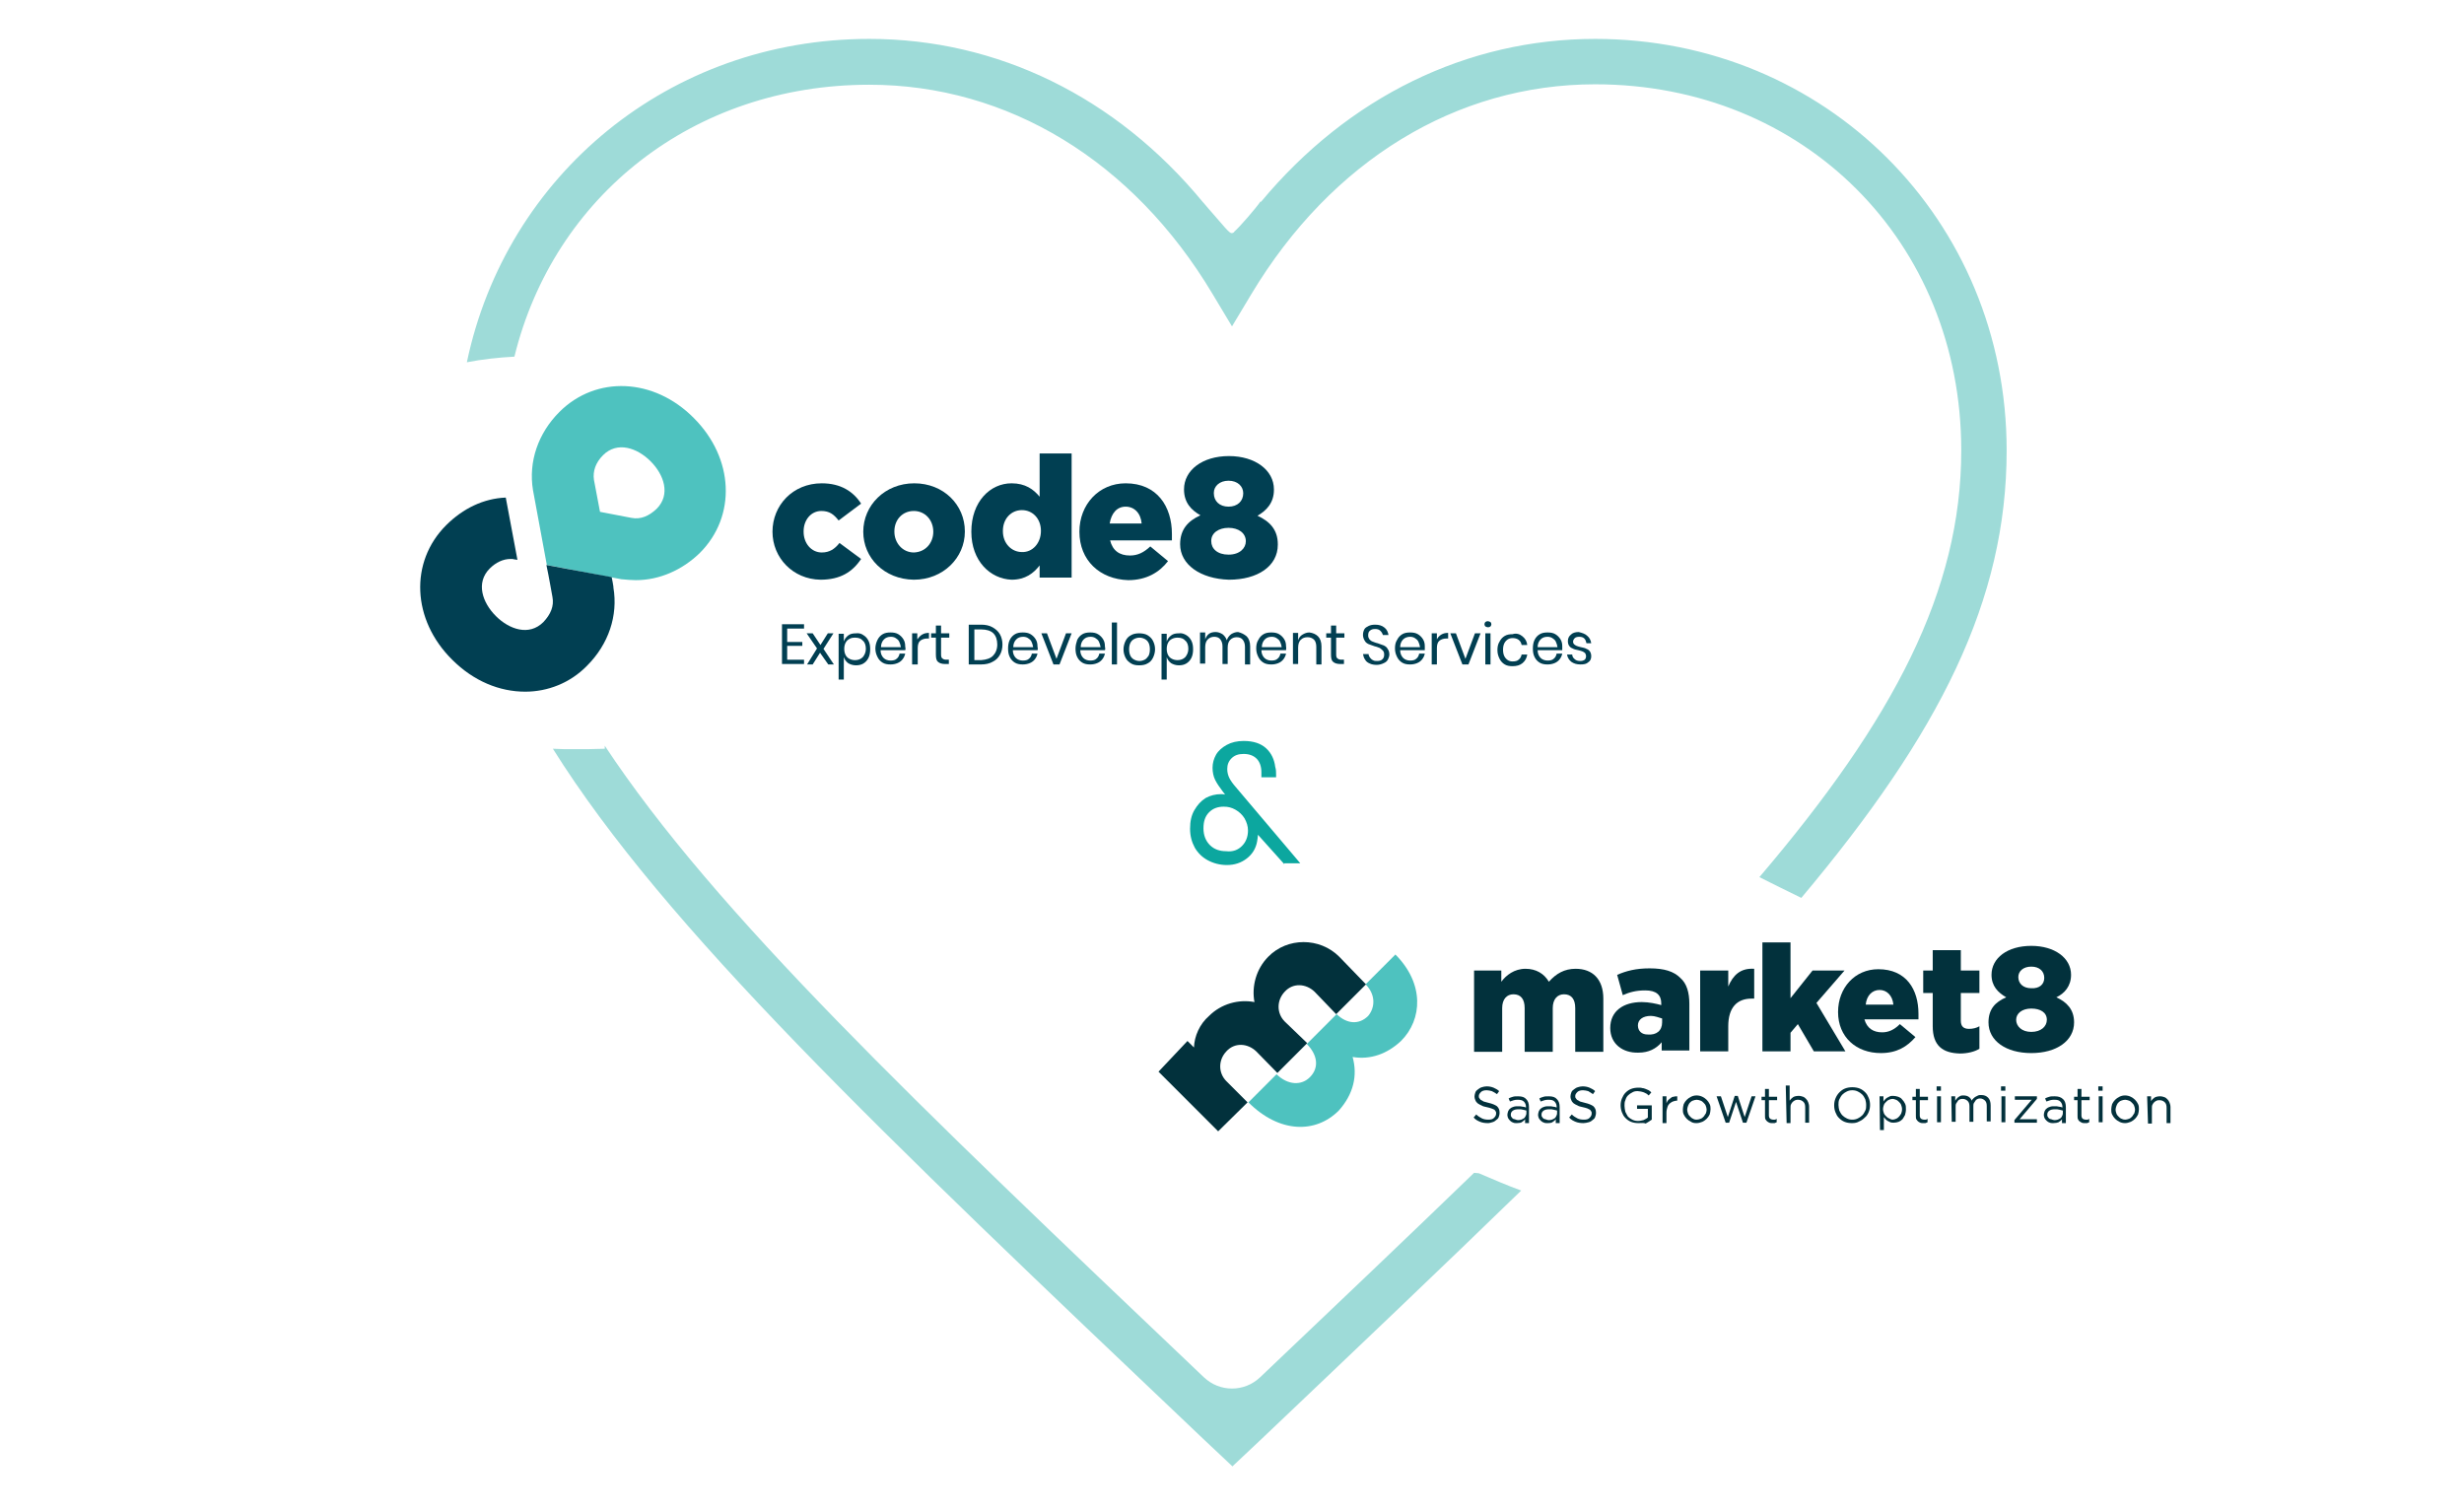 <?xml version="1.0" encoding="utf-8"?>
<!-- Generator: Adobe Illustrator 22.1.0, SVG Export Plug-In . SVG Version: 6.00 Build 0)  -->
<svg version="1.1" id="Layer_1" xmlns="http://www.w3.org/2000/svg" xmlns:xlink="http://www.w3.org/1999/xlink" x="0px" y="0px"
	 width="570px" height="349.3px" viewBox="0 0 570 349.3" style="enable-background:new 0 0 570 349.3;" xml:space="preserve">
<style type="text/css">
	.st0{fill:#9EDBD8;}
	.st1{fill:#0CA79F;}
	.st2{fill:#4EC2BF;}
	.st3{fill:#02313C;}
	.st4{fill:#013F52;}
	.st5{fill:none;}
</style>
<path class="st0" d="M464.2,104.2C464.2,50.8,422.3,9,369,9c-29.6,0-57.1,13.4-77.3,37.7l-0.1-0.1c-1.1,1.6-4.9,6-6.1,7l0,0.1
	c-0.8,0.5-0.8,0.5-3.9-3.1c-1.3-1.5-2.8-3.2-3.2-3.7l-0.1-0.1C258.2,22.4,230.7,9,201.1,9c-46.3,0-84,31.5-93.1,74.8
	c3.6-0.7,7.3-1.1,11-1.3c9.1-37.1,41.4-62.9,82.1-62.9c32,0,61,17.6,79.4,48.4l4.5,7.5l4.5-7.5C308,37.2,336.9,19.5,369,19.5
	c48.3,0,84.7,36.4,84.7,84.7c0,32.4-15.6,62.2-46.7,98.7c3.2,1.6,6.4,3.2,9.7,4.8C448.8,169.5,464.2,138.8,464.2,104.2z"/>
<path class="st0" d="M341,271.3c-15,14.5-31.5,30.2-49.5,47.3l-0.7-0.7l0.7,0.7c-1.8,1.7-4.1,2.6-6.5,2.6c-2.4,0-4.7-0.9-6.5-2.6
	c-66.9-63.6-113.1-107.5-138.6-146.1c0,0,0,0,0,0l0,0.7c-2.4,0.1-4.8,0.1-7.2,0.1c-1.6,0-3.2,0-4.8-0.1
	c25.9,41.3,75.1,88.1,150.4,159.6l6.8,6.4l6.8-6.4c22.2-21.1,42.2-40.1,60-57.4c-3.3-1.2-6.5-2.6-9.8-4L341,271.3z"/>
<g>
	<path class="st1" d="M297.1,199.9l-6.1-6.8c0,0.4-0.1,1-0.2,1.6c-0.3,1.6-1.1,2.9-2.4,3.9c-1.3,1-2.8,1.5-4.6,1.5
		c-1.6,0-3.1-0.4-4.4-1.1c-1.3-0.7-2.3-1.7-3-2.9c-0.7-1.3-1.1-2.7-1.1-4.4s0.3-3.1,1-4.3c0.7-1.2,1.5-2.1,2.6-2.8
		c1.1-0.6,2.3-0.9,3.6-0.9c0.2,0,0.5,0,0.9,0.1l-0.6-0.8c-0.7-0.9-1.3-1.8-1.7-2.6c-0.4-0.8-0.6-1.8-0.6-2.8c0-1.1,0.3-2.1,0.8-3
		c0.5-0.9,1.4-1.7,2.5-2.3c1.1-0.6,2.4-0.9,3.9-0.9c2.3,0,4,0.6,5.2,1.7c1.2,1.1,1.9,2.6,2.1,4.3c0.2,0.6,0.2,1.2,0.2,1.8
		c0,0.3,0,0.5,0,0.6h-3.4c0-0.2,0-0.4,0-0.7c0-0.3,0-0.4,0-0.5c0-1.3-0.4-2.4-1.1-3.1c-0.7-0.7-1.7-1.1-3-1.1c-1.2,0-2.1,0.3-2.8,1
		c-0.7,0.7-1,1.5-1,2.5c0,0.8,0.2,1.5,0.5,2.1c0.3,0.6,0.8,1.3,1.5,2.1l14.9,17.6H297.1z M287.3,195.7c0.9-0.9,1.4-2.1,1.4-3.6
		c0-1-0.3-1.9-0.8-2.8c-0.5-0.8-1.2-1.5-2.1-2c-0.9-0.5-1.7-0.7-2.7-0.7c-1.4,0-2.5,0.4-3.4,1.3c-0.9,0.9-1.3,2.1-1.3,3.7
		c0,1.6,0.5,2.9,1.5,3.9c1,1,2.3,1.4,3.7,1.4C285.2,197.1,286.4,196.6,287.3,195.7z"/>
</g>
<g>
	<g>
		<path class="st2" d="M312.9,244.5c4.1,0.7,8-0.7,11.2-3.7c5-5,5.4-13.3-1.3-20l-6.9,6.9c2.4,2.4,2.2,5.4,0.6,7.3
			c-2.1,2.1-4.9,1.9-7.3-0.4l-6.9,6.9c2.4,2.4,3,5.4,0.7,7.7c-1.9,1.9-5,1.9-7.7-0.7l-6.5,6.5c7.1,7.1,15.5,7.3,20.9,1.9
			C313.1,253.1,314.1,248.8,312.9,244.5"/>
		<path class="st3" d="M288.6,255l-4.9-4.9c-1.9-1.9-1.9-4.9,0-6.9c1.9-2.1,4.9-1.9,6.9,0l4.9,5l6.9-6.9l-5.2-5
			c-1.9-1.9-1.9-4.9,0-6.9c1.9-2.1,4.9-1.9,6.9,0l5,5.2l6.9-6.9l-6.2-6.4c-4.5-4.5-12-4.5-16.4,0c-2.8,2.8-3.9,6.9-3.2,10.5
			c-3.7-0.7-7.7,0.4-10.5,3.2c-2.2,1.9-3.4,4.7-3.5,7.3l-1.5-1.5l-6.7,7.1l13.8,13.8L288.6,255z"/>
	</g>
	<g>
		<path class="st3" d="M340.8,224.5h6.5v2.6c1.1-1.5,3-3,5.6-3c2.4,0,4.3,1.1,5.4,3c1.7-1.9,3.6-3,6.2-3c3.9,0,6.4,2.4,6.4,6.9v12.3
			h-6.5v-10.1c0-2.1-0.9-3.2-2.6-3.2c-1.5,0-2.6,1.1-2.6,3.2v10.1h-6.5v-10.1c0-2.1-0.9-3.2-2.6-3.2c-1.5,0-2.6,1.1-2.6,3.2v10.1
			h-6.5V224.5z"/>
		<path class="st3" d="M372.5,237.8L372.5,237.8c0-3.9,3-6,7.3-6c1.7,0,3.4,0.4,4.5,0.7v-0.4c0-1.9-1.1-3-3.7-3
			c-2.1,0-3.6,0.4-5.2,1.1l-1.3-4.7c2.1-0.9,4.3-1.5,7.5-1.5c3.4,0,5.6,0.7,7.1,2.2c1.5,1.3,2.1,3.4,2.1,6V243h-6.4v-1.9
			c-1.3,1.5-3,2.4-5.4,2.4C375.4,243.6,372.5,241.5,372.5,237.8 M384.5,236.5v-0.9c-0.7-0.2-1.7-0.6-2.6-0.6c-1.9,0-3,0.9-3,2.2l0,0
			c0,1.3,0.9,2.1,2.2,2.1C383.2,239.5,384.5,238.4,384.5,236.5"/>
		<path class="st3" d="M393.3,224.5h6.5v3.7c1.1-2.6,2.8-4.3,6-4.1v6.9h-0.6c-3.4,0-5.4,2.1-5.4,6.4v5.8h-6.5L393.3,224.5
			L393.3,224.5z"/>
		<polygon class="st3" points="407.7,218 414.2,218 414.2,230.9 419.3,224.5 426.7,224.5 420.2,232 426.9,243.2 419.6,243.2 
			415.9,236.9 414.2,238.9 414.2,243.2 407.7,243.2 		"/>
		<path class="st3" d="M425.2,234.1L425.2,234.1c0-5.6,3.9-9.9,9.3-9.9c6.5,0,9.3,4.7,9.3,10.3c0,0.4,0,0.9,0,1.3h-12.5
			c0.6,2.1,2.1,3,4.1,3c1.5,0,2.8-0.6,4.1-1.9l3.6,3c-1.9,2.2-4.3,3.7-8,3.7C429.4,243.6,425.2,239.9,425.2,234.1 M438,232.4
			c-0.2-2.1-1.5-3.4-3.2-3.4c-1.7,0-3,1.3-3.2,3.4H438z"/>
		<path class="st3" d="M447.1,237.4v-7.7h-2.2v-5.2h2.2v-4.7h6.5v4.7h4.3v5.2h-4.3v6.4c0,1.3,0.6,1.9,1.9,1.9c0.9,0,1.7-0.2,2.4-0.6
			v5.2c-1.1,0.7-2.8,1.1-4.5,1.1C449.4,243.6,447.1,241.9,447.1,237.4"/>
		<path class="st3" d="M460,236.5L460,236.5c0-3,1.5-4.7,4.1-5.8c-1.9-1.1-3.4-2.6-3.4-5.2l0,0c0-3.9,3.7-6.7,9.2-6.7
			c5.4,0,9.2,2.8,9.2,6.7l0,0c0,2.6-1.5,4.3-3.4,5.2c2.4,1.1,4.1,2.8,4.1,5.8l0,0c0,4.3-4.1,7.1-9.9,7.1
			C464.1,243.6,460,240.8,460,236.5 M473.5,235.9L473.5,235.9c0-1.7-1.5-2.6-3.6-2.6c-2.1,0-3.5,1.1-3.5,2.6l0,0
			c0,1.5,1.3,2.8,3.5,2.8C472.2,238.7,473.5,237.4,473.5,235.9 M472.9,226.2L472.9,226.2c0-1.5-1.1-2.6-3-2.6c-1.9,0-3,1.1-3,2.4
			l0,0c0,1.5,1.1,2.6,3,2.6C471.8,228.7,472.9,227.7,472.9,226.2"/>
	</g>
	<g>
		<path class="st3" d="M344.2,259.8c-0.7,0-1.3-0.1-1.8-0.3c-0.5-0.2-1.1-0.5-1.5-1l0.6-0.7c0.4,0.4,0.9,0.7,1.3,0.9
			c0.4,0.2,0.9,0.3,1.5,0.3c0.6,0,1-0.1,1.3-0.4c0.3-0.3,0.5-0.6,0.5-1v0c0-0.2,0-0.4-0.1-0.5c-0.1-0.2-0.2-0.3-0.3-0.4
			c-0.2-0.1-0.4-0.2-0.7-0.3c-0.3-0.1-0.6-0.2-1.1-0.3c-0.5-0.1-0.9-0.2-1.2-0.4c-0.3-0.1-0.6-0.3-0.9-0.5c-0.2-0.2-0.4-0.4-0.5-0.7
			c-0.1-0.2-0.2-0.5-0.2-0.9v0c0-0.3,0.1-0.6,0.2-0.9s0.3-0.5,0.6-0.7s0.5-0.4,0.9-0.5c0.3-0.1,0.7-0.2,1.1-0.2
			c0.6,0,1.1,0.1,1.6,0.3c0.4,0.2,0.9,0.4,1.3,0.8l-0.5,0.7c-0.4-0.3-0.8-0.5-1.2-0.7c-0.4-0.1-0.8-0.2-1.2-0.2
			c-0.5,0-1,0.1-1.3,0.4c-0.3,0.3-0.5,0.6-0.5,0.9v0c0,0.2,0,0.4,0.1,0.5c0.1,0.1,0.2,0.3,0.3,0.4c0.2,0.1,0.4,0.2,0.7,0.4
			c0.3,0.1,0.7,0.2,1.1,0.3c0.9,0.2,1.6,0.5,2,0.8c0.4,0.4,0.6,0.8,0.6,1.5v0c0,0.4-0.1,0.7-0.2,1c-0.1,0.3-0.3,0.5-0.6,0.7
			c-0.2,0.2-0.5,0.4-0.9,0.5S344.6,259.8,344.2,259.8z"/>
		<path class="st3" d="M350.9,259.8c-0.3,0-0.6,0-0.8-0.1c-0.3-0.1-0.5-0.2-0.7-0.4c-0.2-0.2-0.4-0.4-0.5-0.6
			c-0.1-0.2-0.2-0.5-0.2-0.8v0c0-0.3,0.1-0.6,0.2-0.9c0.1-0.2,0.3-0.5,0.5-0.6c0.2-0.2,0.5-0.3,0.8-0.4c0.3-0.1,0.7-0.1,1-0.1
			c0.4,0,0.7,0,1,0.1c0.3,0,0.6,0.1,0.8,0.2V256c0-0.5-0.2-0.9-0.5-1.2c-0.3-0.3-0.8-0.4-1.3-0.4c-0.4,0-0.7,0-1,0.1
			c-0.3,0.1-0.6,0.2-0.9,0.3l-0.3-0.7c0.3-0.2,0.7-0.3,1-0.4c0.3-0.1,0.7-0.1,1.2-0.1c0.9,0,1.5,0.2,1.9,0.7c0.4,0.4,0.6,1,0.6,1.8
			v3.7h-0.9v-0.9c-0.2,0.3-0.5,0.5-0.8,0.7C351.9,259.7,351.4,259.8,350.9,259.8z M351.1,259.1c0.3,0,0.5,0,0.8-0.1
			c0.2-0.1,0.5-0.2,0.6-0.3c0.2-0.1,0.3-0.3,0.4-0.5c0.1-0.2,0.2-0.4,0.2-0.7v-0.6c-0.2-0.1-0.5-0.1-0.8-0.2c-0.3-0.1-0.6-0.1-1-0.1
			c-0.6,0-1,0.1-1.3,0.3c-0.3,0.2-0.5,0.5-0.5,0.9v0c0,0.2,0,0.4,0.1,0.5c0.1,0.2,0.2,0.3,0.3,0.4c0.1,0.1,0.3,0.2,0.5,0.2
			C350.7,259,350.9,259.1,351.1,259.1z"/>
		<path class="st3" d="M358,259.8c-0.3,0-0.6,0-0.8-0.1c-0.3-0.1-0.5-0.2-0.7-0.4c-0.2-0.2-0.4-0.4-0.5-0.6
			c-0.1-0.2-0.2-0.5-0.2-0.8v0c0-0.3,0.1-0.6,0.2-0.9c0.1-0.2,0.3-0.5,0.5-0.6c0.2-0.2,0.5-0.3,0.8-0.4c0.3-0.1,0.7-0.1,1-0.1
			c0.4,0,0.7,0,1,0.1c0.3,0,0.6,0.1,0.8,0.2V256c0-0.5-0.2-0.9-0.5-1.2c-0.3-0.3-0.7-0.4-1.3-0.4c-0.4,0-0.7,0-1,0.1
			c-0.3,0.1-0.6,0.2-0.9,0.3l-0.3-0.7c0.3-0.2,0.7-0.3,1-0.4c0.3-0.1,0.7-0.1,1.2-0.1c0.9,0,1.5,0.2,1.9,0.7c0.4,0.4,0.6,1,0.6,1.8
			v3.7h-0.9v-0.9c-0.2,0.3-0.5,0.5-0.8,0.7C359,259.7,358.6,259.8,358,259.8z M358.2,259.1c0.3,0,0.5,0,0.8-0.1
			c0.2-0.1,0.5-0.2,0.6-0.3c0.2-0.1,0.3-0.3,0.4-0.5c0.1-0.2,0.2-0.4,0.2-0.7v-0.6c-0.2-0.1-0.5-0.1-0.8-0.2c-0.3-0.1-0.6-0.1-1-0.1
			c-0.6,0-1,0.1-1.3,0.3c-0.3,0.2-0.5,0.5-0.5,0.9v0c0,0.2,0,0.4,0.1,0.5c0.1,0.2,0.2,0.3,0.3,0.4c0.1,0.1,0.3,0.2,0.5,0.2
			C357.8,259,358,259.1,358.2,259.1z"/>
		<path class="st3" d="M366.3,259.8c-0.7,0-1.3-0.1-1.8-0.3c-0.5-0.2-1.1-0.5-1.5-1l0.6-0.7c0.4,0.4,0.9,0.7,1.3,0.9
			c0.4,0.2,0.9,0.3,1.5,0.3c0.6,0,1-0.1,1.3-0.4c0.3-0.3,0.5-0.6,0.5-1v0c0-0.2,0-0.4-0.1-0.5c-0.1-0.2-0.2-0.3-0.3-0.4
			c-0.2-0.1-0.4-0.2-0.6-0.3c-0.3-0.1-0.6-0.2-1.1-0.3c-0.5-0.1-0.9-0.2-1.2-0.4c-0.3-0.1-0.6-0.3-0.9-0.5c-0.2-0.2-0.4-0.4-0.5-0.7
			c-0.1-0.2-0.2-0.5-0.2-0.9v0c0-0.3,0.1-0.6,0.2-0.9s0.3-0.5,0.6-0.7s0.5-0.4,0.9-0.5c0.3-0.1,0.7-0.2,1.1-0.2
			c0.6,0,1.1,0.1,1.6,0.3c0.4,0.2,0.9,0.4,1.3,0.8l-0.5,0.7c-0.4-0.3-0.8-0.5-1.1-0.7c-0.4-0.1-0.8-0.2-1.2-0.2
			c-0.5,0-1,0.1-1.3,0.4c-0.3,0.3-0.5,0.6-0.5,0.9v0c0,0.2,0,0.4,0.1,0.5c0.1,0.1,0.2,0.3,0.3,0.4c0.2,0.1,0.4,0.2,0.7,0.4
			c0.3,0.1,0.7,0.2,1.1,0.3c0.9,0.2,1.6,0.5,2,0.8c0.4,0.4,0.6,0.8,0.6,1.5v0c0,0.4-0.1,0.7-0.2,1c-0.1,0.3-0.3,0.5-0.6,0.7
			c-0.2,0.2-0.5,0.4-0.9,0.5C367.1,259.7,366.7,259.8,366.3,259.8z"/>
		<path class="st3" d="M379,259.8c-0.6,0-1.2-0.1-1.7-0.3c-0.5-0.2-0.9-0.5-1.3-0.9c-0.4-0.4-0.6-0.8-0.8-1.3
			c-0.2-0.5-0.3-1.1-0.3-1.6v0c0-0.6,0.1-1.1,0.3-1.6c0.2-0.5,0.5-1,0.8-1.3c0.4-0.4,0.8-0.7,1.3-0.9c0.5-0.2,1.1-0.3,1.7-0.3
			c0.3,0,0.7,0,0.9,0.1c0.3,0,0.5,0.1,0.8,0.2c0.2,0.1,0.5,0.2,0.7,0.3c0.2,0.1,0.4,0.3,0.6,0.5l-0.6,0.7c-0.2-0.1-0.3-0.3-0.5-0.4
			c-0.2-0.1-0.4-0.2-0.6-0.3c-0.2-0.1-0.4-0.1-0.7-0.2c-0.2,0-0.5-0.1-0.8-0.1c-0.5,0-0.9,0.1-1.2,0.3c-0.4,0.2-0.7,0.4-1,0.7
			c-0.3,0.3-0.5,0.7-0.6,1.1c-0.2,0.4-0.2,0.8-0.2,1.3v0c0,0.5,0.1,0.9,0.2,1.4c0.2,0.4,0.4,0.8,0.6,1.1c0.3,0.3,0.6,0.5,1,0.7
			c0.4,0.2,0.8,0.3,1.3,0.3c0.5,0,0.9-0.1,1.3-0.2c0.4-0.2,0.8-0.4,1-0.6v-2h-2.5v-0.8h3.4v3.3c-0.4,0.3-0.9,0.6-1.4,0.9
			C380.3,259.7,379.7,259.8,379,259.8z"/>
		<path class="st3" d="M384.6,253.6h0.9v1.6c0.1-0.2,0.2-0.5,0.4-0.7c0.2-0.2,0.4-0.4,0.6-0.5c0.2-0.2,0.4-0.3,0.7-0.3
			c0.2-0.1,0.5-0.1,0.8-0.1v1h-0.1c-0.3,0-0.6,0.1-0.9,0.2c-0.3,0.1-0.5,0.3-0.8,0.5c-0.2,0.2-0.4,0.5-0.5,0.9
			c-0.1,0.3-0.2,0.7-0.2,1.2v2.4h-0.9L384.6,253.6L384.6,253.6z"/>
		<path class="st3" d="M392.4,259.8c-0.5,0-0.9-0.1-1.2-0.3c-0.4-0.2-0.7-0.4-1-0.7c-0.3-0.3-0.5-0.6-0.7-1
			c-0.2-0.4-0.2-0.8-0.2-1.2v0c0-0.4,0.1-0.8,0.2-1.2c0.2-0.4,0.4-0.7,0.7-1c0.3-0.3,0.6-0.5,1-0.7c0.4-0.2,0.8-0.3,1.3-0.3
			c0.4,0,0.9,0.1,1.3,0.3c0.4,0.2,0.7,0.4,1,0.7c0.3,0.3,0.5,0.6,0.7,1c0.2,0.4,0.2,0.8,0.2,1.2v0c0,0.4-0.1,0.8-0.2,1.2
			c-0.2,0.4-0.4,0.7-0.7,1c-0.3,0.3-0.6,0.5-1,0.7C393.3,259.7,392.9,259.8,392.4,259.8z M392.5,259c0.3,0,0.6-0.1,0.9-0.2
			c0.3-0.1,0.5-0.3,0.7-0.5c0.2-0.2,0.3-0.5,0.5-0.7c0.1-0.3,0.2-0.6,0.2-0.9v0c0-0.3-0.1-0.6-0.2-0.9c-0.1-0.3-0.3-0.5-0.5-0.7
			c-0.2-0.2-0.4-0.4-0.7-0.5c-0.3-0.1-0.6-0.2-0.9-0.2c-0.3,0-0.6,0.1-0.9,0.2c-0.3,0.1-0.5,0.3-0.7,0.5c-0.2,0.2-0.3,0.5-0.4,0.7
			c-0.1,0.3-0.2,0.6-0.2,0.9v0c0,0.3,0.1,0.6,0.2,0.9c0.1,0.3,0.3,0.5,0.5,0.7c0.2,0.2,0.4,0.4,0.7,0.5
			C391.8,258.9,392.1,259,392.5,259z"/>
		<path class="st3" d="M397.1,253.6h1l1.6,4.8l1.6-4.9h0.7l1.6,4.9l1.6-4.8h0.9l-2.1,6.1h-0.8l-1.6-4.8l-1.6,4.8h-0.8L397.1,253.6z"
			/>
		<path class="st3" d="M410,259.8c-0.2,0-0.5,0-0.7-0.1c-0.2-0.1-0.4-0.2-0.5-0.3c-0.1-0.1-0.3-0.3-0.4-0.5
			c-0.1-0.2-0.1-0.5-0.1-0.8v-3.6h-0.8v-0.8h0.8v-1.8h0.9v1.8h1.9v0.8h-1.9v3.5c0,0.4,0.1,0.6,0.3,0.8c0.2,0.1,0.4,0.2,0.7,0.2
			c0.2,0,0.3,0,0.4,0c0.1,0,0.3-0.1,0.4-0.2v0.8c-0.2,0.1-0.3,0.1-0.5,0.2C410.4,259.8,410.2,259.8,410,259.8z"/>
		<path class="st3" d="M413.1,251.1h0.9v3.5c0.2-0.3,0.5-0.6,0.8-0.8c0.3-0.2,0.8-0.3,1.3-0.3c0.4,0,0.7,0.1,1,0.2
			c0.3,0.1,0.5,0.3,0.7,0.5c0.2,0.2,0.4,0.5,0.5,0.8c0.1,0.3,0.2,0.6,0.2,1v3.7h-0.9v-3.5c0-0.6-0.1-1-0.4-1.3
			c-0.3-0.3-0.7-0.5-1.2-0.5c-0.3,0-0.5,0-0.7,0.1c-0.2,0.1-0.4,0.2-0.6,0.4c-0.2,0.2-0.3,0.4-0.4,0.6c-0.1,0.2-0.1,0.5-0.1,0.8v3.5
			h-0.9L413.1,251.1L413.1,251.1z"/>
		<path class="st3" d="M428.4,259.8c-0.6,0-1.2-0.1-1.7-0.3c-0.5-0.2-0.9-0.5-1.3-0.9c-0.4-0.4-0.6-0.8-0.8-1.3
			c-0.2-0.5-0.3-1-0.3-1.6v0c0-0.6,0.1-1.1,0.3-1.6c0.2-0.5,0.5-1,0.9-1.4c0.4-0.4,0.8-0.7,1.3-0.9c0.5-0.2,1.1-0.3,1.7-0.3
			c0.6,0,1.2,0.1,1.7,0.3c0.5,0.2,0.9,0.5,1.3,0.9c0.4,0.4,0.6,0.8,0.8,1.3c0.2,0.5,0.3,1,0.3,1.6c0,0,0,0,0,0
			c0,0.6-0.1,1.1-0.3,1.6c-0.2,0.5-0.5,1-0.9,1.3c-0.4,0.4-0.8,0.7-1.3,0.9C429.6,259.7,429.1,259.8,428.4,259.8z M428.5,259
			c0.5,0,0.9-0.1,1.3-0.3c0.4-0.2,0.7-0.4,1-0.7c0.3-0.3,0.5-0.7,0.7-1.1c0.2-0.4,0.2-0.8,0.2-1.3v0c0-0.5-0.1-0.9-0.2-1.3
			c-0.2-0.4-0.4-0.8-0.7-1.1c-0.3-0.3-0.6-0.5-1-0.7c-0.4-0.2-0.8-0.3-1.3-0.3s-0.9,0.1-1.3,0.3c-0.4,0.2-0.7,0.4-1,0.7
			c-0.3,0.3-0.5,0.7-0.7,1.1c-0.2,0.4-0.2,0.8-0.2,1.3v0c0,0.5,0.1,0.9,0.2,1.3c0.2,0.4,0.4,0.8,0.7,1.1c0.3,0.3,0.6,0.5,1,0.7
			C427.6,258.9,428,259,428.5,259z"/>
		<path class="st3" d="M434.8,253.6h0.9v1.2c0.1-0.2,0.3-0.4,0.4-0.5c0.2-0.2,0.3-0.3,0.5-0.4c0.2-0.1,0.4-0.2,0.6-0.3
			c0.2-0.1,0.5-0.1,0.8-0.1c0.4,0,0.7,0.1,1.1,0.2c0.3,0.1,0.7,0.3,0.9,0.6c0.3,0.3,0.5,0.6,0.7,1c0.2,0.4,0.2,0.8,0.2,1.3v0
			c0,0.5-0.1,0.9-0.2,1.3c-0.2,0.4-0.4,0.7-0.6,1c-0.3,0.3-0.6,0.5-0.9,0.6c-0.3,0.1-0.7,0.2-1.1,0.2c-0.3,0-0.5,0-0.8-0.1
			c-0.2-0.1-0.4-0.2-0.6-0.3c-0.2-0.1-0.4-0.3-0.5-0.4c-0.1-0.2-0.3-0.3-0.4-0.5v3h-0.9L434.8,253.6L434.8,253.6z M437.8,259
			c0.3,0,0.6-0.1,0.8-0.2c0.3-0.1,0.5-0.3,0.7-0.5c0.2-0.2,0.3-0.4,0.5-0.7c0.1-0.3,0.2-0.6,0.2-1v0c0-0.4-0.1-0.7-0.2-1
			c-0.1-0.3-0.3-0.5-0.5-0.7c-0.2-0.2-0.4-0.4-0.7-0.5c-0.3-0.1-0.5-0.2-0.8-0.2c-0.3,0-0.6,0.1-0.8,0.2c-0.3,0.1-0.5,0.3-0.7,0.5
			c-0.2,0.2-0.4,0.4-0.5,0.7c-0.1,0.3-0.2,0.6-0.2,0.9v0c0,0.4,0.1,0.7,0.2,1c0.1,0.3,0.3,0.5,0.5,0.7c0.2,0.2,0.4,0.4,0.7,0.5
			C437.3,258.9,437.6,259,437.8,259z"/>
		<path class="st3" d="M444.9,259.8c-0.2,0-0.5,0-0.7-0.1c-0.2-0.1-0.4-0.2-0.5-0.3c-0.1-0.1-0.3-0.3-0.4-0.5
			c-0.1-0.2-0.1-0.5-0.1-0.8v-3.6h-0.8v-0.8h0.8v-1.8h0.9v1.8h1.9v0.8h-1.9v3.5c0,0.4,0.1,0.6,0.3,0.8c0.2,0.1,0.4,0.2,0.7,0.2
			c0.2,0,0.3,0,0.4,0c0.1,0,0.3-0.1,0.4-0.2v0.8c-0.2,0.1-0.3,0.1-0.5,0.2C445.3,259.8,445.1,259.8,444.9,259.8z"/>
		<path class="st3" d="M448,251.3h1v1h-1V251.3z M448.1,253.6h0.9v6h-0.9V253.6z"/>
		<path class="st3" d="M451.4,253.6h0.9v1c0.1-0.1,0.2-0.3,0.3-0.4c0.1-0.1,0.3-0.3,0.4-0.4c0.2-0.1,0.3-0.2,0.5-0.3
			c0.2-0.1,0.4-0.1,0.7-0.1c0.5,0,0.9,0.1,1.2,0.3c0.3,0.2,0.6,0.5,0.7,0.9c0.1-0.2,0.2-0.3,0.4-0.5c0.1-0.1,0.3-0.3,0.5-0.4
			c0.2-0.1,0.4-0.2,0.6-0.3c0.2-0.1,0.5-0.1,0.7-0.1c0.7,0,1.2,0.2,1.6,0.6c0.4,0.4,0.6,1,0.6,1.8v3.7h-0.9v-3.5
			c0-0.6-0.1-1-0.4-1.3c-0.3-0.3-0.7-0.5-1.1-0.5c-0.2,0-0.4,0-0.6,0.1c-0.2,0.1-0.4,0.2-0.5,0.4c-0.1,0.2-0.3,0.4-0.4,0.6
			c-0.1,0.2-0.1,0.5-0.1,0.8v3.5h-0.9v-3.5c0-0.6-0.1-1-0.4-1.3c-0.3-0.3-0.7-0.5-1.1-0.5c-0.2,0-0.5,0-0.7,0.1
			c-0.2,0.1-0.4,0.2-0.5,0.4c-0.1,0.2-0.3,0.4-0.4,0.6c-0.1,0.2-0.1,0.5-0.1,0.8v3.4h-0.9L451.4,253.6L451.4,253.6L451.4,253.6z"/>
		<path class="st3" d="M462.9,251.3h1v1h-1V251.3z M463,253.6h0.9v6H463V253.6z"/>
		<path class="st3" d="M466,259.1l4-4.7h-3.9v-0.8h5.1v0.6l-4,4.7h4v0.8H466V259.1L466,259.1z"/>
		<path class="st3" d="M475,259.8c-0.3,0-0.6,0-0.8-0.1c-0.3-0.1-0.5-0.2-0.7-0.4c-0.2-0.2-0.4-0.4-0.5-0.6
			c-0.1-0.2-0.2-0.5-0.2-0.8v0c0-0.3,0.1-0.6,0.2-0.9c0.1-0.2,0.3-0.5,0.5-0.6c0.2-0.2,0.5-0.3,0.8-0.4c0.3-0.1,0.7-0.1,1-0.1
			c0.4,0,0.7,0,1,0.1c0.3,0,0.6,0.1,0.8,0.2V256c0-0.5-0.2-0.9-0.5-1.2c-0.3-0.3-0.7-0.4-1.3-0.4c-0.4,0-0.7,0-1,0.1
			c-0.3,0.1-0.6,0.2-0.9,0.3l-0.3-0.7c0.3-0.2,0.7-0.3,1-0.4c0.3-0.1,0.7-0.1,1.2-0.1c0.9,0,1.5,0.2,2,0.7c0.4,0.4,0.6,1,0.6,1.8
			v3.7h-0.9v-0.9c-0.2,0.3-0.5,0.5-0.8,0.7C476,259.7,475.5,259.8,475,259.8z M475.2,259.1c0.3,0,0.5,0,0.8-0.1
			c0.2-0.1,0.5-0.2,0.6-0.3c0.2-0.1,0.3-0.3,0.4-0.5c0.1-0.2,0.2-0.4,0.2-0.7v-0.6c-0.2-0.1-0.5-0.1-0.8-0.2c-0.3-0.1-0.6-0.1-1-0.1
			c-0.6,0-1,0.1-1.3,0.3c-0.3,0.2-0.5,0.5-0.5,0.9v0c0,0.2,0,0.4,0.1,0.5c0.1,0.2,0.2,0.3,0.3,0.4c0.1,0.1,0.3,0.2,0.5,0.2
			C474.8,259,475,259.1,475.2,259.1z"/>
		<path class="st3" d="M482.3,259.8c-0.2,0-0.5,0-0.7-0.1c-0.2-0.1-0.4-0.2-0.5-0.3c-0.2-0.1-0.3-0.3-0.4-0.5
			c-0.1-0.2-0.1-0.5-0.1-0.8v-3.6h-0.8v-0.8h0.8v-1.8h0.9v1.8h1.9v0.8h-1.9v3.5c0,0.4,0.1,0.6,0.3,0.8c0.2,0.1,0.4,0.2,0.7,0.2
			c0.2,0,0.3,0,0.4,0c0.1,0,0.3-0.1,0.4-0.2v0.8c-0.2,0.1-0.3,0.1-0.5,0.2C482.7,259.8,482.5,259.8,482.3,259.8z"/>
		<path class="st3" d="M485.4,251.3h1v1h-1V251.3z M485.5,253.6h0.9v6h-0.9V253.6z"/>
		<path class="st3" d="M491.6,259.8c-0.5,0-0.9-0.1-1.3-0.3c-0.4-0.2-0.7-0.4-1-0.7c-0.3-0.3-0.5-0.6-0.7-1
			c-0.2-0.4-0.2-0.8-0.2-1.2v0c0-0.4,0.1-0.8,0.2-1.2c0.2-0.4,0.4-0.7,0.7-1c0.3-0.3,0.6-0.5,1-0.7c0.4-0.2,0.8-0.3,1.3-0.3
			c0.4,0,0.9,0.1,1.3,0.3c0.4,0.2,0.7,0.4,1,0.7c0.3,0.3,0.5,0.6,0.7,1c0.2,0.4,0.2,0.8,0.2,1.2v0c0,0.4-0.1,0.8-0.2,1.2
			c-0.2,0.4-0.4,0.7-0.7,1c-0.3,0.3-0.6,0.5-1,0.7C492.4,259.7,492,259.8,491.6,259.8z M491.6,259c0.3,0,0.6-0.1,0.9-0.2
			c0.3-0.1,0.5-0.3,0.7-0.5c0.2-0.2,0.3-0.5,0.5-0.7c0.1-0.3,0.2-0.6,0.2-0.9v0c0-0.3-0.1-0.6-0.2-0.9c-0.1-0.3-0.3-0.5-0.5-0.7
			c-0.2-0.2-0.4-0.4-0.7-0.5c-0.3-0.1-0.6-0.2-0.9-0.2c-0.3,0-0.6,0.1-0.9,0.2c-0.3,0.1-0.5,0.3-0.7,0.5c-0.2,0.2-0.3,0.5-0.4,0.7
			c-0.1,0.3-0.2,0.6-0.2,0.9v0c0,0.3,0.1,0.6,0.2,0.9c0.1,0.3,0.3,0.5,0.5,0.7c0.2,0.2,0.4,0.4,0.7,0.5
			C491,258.9,491.3,259,491.6,259z"/>
		<path class="st3" d="M496.7,253.6h0.9v1.1c0.2-0.3,0.5-0.6,0.8-0.8c0.3-0.2,0.8-0.3,1.3-0.3c0.4,0,0.7,0.1,1,0.2
			c0.3,0.1,0.5,0.3,0.7,0.5c0.2,0.2,0.4,0.5,0.5,0.8c0.1,0.3,0.2,0.6,0.2,1v3.7h-0.9v-3.5c0-0.6-0.1-1-0.4-1.3
			c-0.3-0.3-0.7-0.5-1.2-0.5c-0.3,0-0.5,0-0.7,0.1c-0.2,0.1-0.4,0.2-0.6,0.4c-0.2,0.2-0.3,0.4-0.4,0.6c-0.1,0.2-0.1,0.5-0.1,0.8v3.5
			h-0.9L496.7,253.6L496.7,253.6L496.7,253.6z"/>
	</g>
</g>
<g>
	<g>
		<path class="st4" d="M182.1,145.4v3.1h3.5v0.9h-3.5v3.2h3.9v1h-5.1v-9.2h5.1v1H182.1z"/>
		<path class="st4" d="M191.6,153.7l-1.9-2.7l-1.7,2.7h-1.3l2.3-3.7l-2.4-3.5h1.4l1.8,2.7l1.7-2.7h1.3l-2.3,3.6l2.4,3.6H191.6z"/>
		<path class="st4" d="M199.7,146.9c0.5,0.3,0.9,0.7,1.2,1.3c0.3,0.6,0.4,1.2,0.4,2c0,0.7-0.1,1.4-0.4,2c-0.3,0.6-0.7,1-1.2,1.3
			c-0.5,0.3-1.1,0.4-1.7,0.4c-0.7,0-1.3-0.2-1.8-0.5c-0.5-0.4-0.8-0.8-1-1.4v5.2h-1.2v-10.6h1.2v1.8c0.2-0.6,0.5-1,1-1.4
			c0.5-0.4,1.1-0.5,1.8-0.5C198.7,146.4,199.3,146.6,199.7,146.9z M196.5,147.8c-0.4,0.2-0.7,0.5-0.9,0.9c-0.2,0.4-0.3,0.9-0.3,1.4
			s0.1,1,0.3,1.4c0.2,0.4,0.5,0.7,0.9,0.9c0.4,0.2,0.8,0.3,1.3,0.3c0.7,0,1.3-0.2,1.8-0.7c0.4-0.5,0.7-1.1,0.7-1.9
			c0-0.8-0.2-1.5-0.7-1.9c-0.4-0.5-1-0.7-1.8-0.7C197.2,147.5,196.8,147.6,196.5,147.8z"/>
		<path class="st4" d="M209.4,150.4h-5.7c0,0.8,0.3,1.4,0.7,1.8c0.4,0.4,1,0.6,1.6,0.6c0.6,0,1.1-0.1,1.4-0.4
			c0.4-0.3,0.6-0.7,0.7-1.2h1.3c-0.1,0.5-0.3,0.9-0.6,1.3c-0.3,0.4-0.7,0.7-1.2,0.9c-0.5,0.2-1,0.3-1.6,0.3c-0.7,0-1.3-0.1-1.8-0.4
			c-0.5-0.3-0.9-0.7-1.2-1.3c-0.3-0.6-0.5-1.2-0.5-2c0-0.7,0.2-1.4,0.5-2c0.3-0.6,0.7-1,1.2-1.3c0.5-0.3,1.1-0.4,1.8-0.4
			c0.7,0,1.3,0.1,1.8,0.4c0.5,0.3,0.9,0.7,1.2,1.2c0.3,0.5,0.4,1,0.4,1.6C209.5,150,209.5,150.2,209.4,150.4z M208,148.4
			c-0.2-0.4-0.5-0.6-0.8-0.8c-0.3-0.2-0.7-0.3-1.1-0.3c-0.7,0-1.2,0.2-1.6,0.6c-0.4,0.4-0.7,1-0.7,1.8h4.6
			C208.3,149.2,208.2,148.8,208,148.4z"/>
		<path class="st4" d="M213.3,146.8c0.5-0.3,1-0.4,1.6-0.4v1.3h-0.4c-0.7,0-1.2,0.2-1.6,0.5c-0.4,0.3-0.6,0.9-0.6,1.7v3.8H211v-7.2
			h1.2v1.4C212.5,147.5,212.8,147.1,213.3,146.8z"/>
		<path class="st4" d="M219.5,152.6v1h-0.9c-0.7,0-1.3-0.2-1.6-0.5c-0.4-0.3-0.5-0.9-0.5-1.7v-3.9h-1.1v-1h1.1v-1.8h1.2v1.8h1.9v1
			h-1.9v3.9c0,0.5,0.1,0.8,0.3,0.9c0.2,0.2,0.5,0.3,0.9,0.3C218.7,152.6,219.5,152.6,219.5,152.6z"/>
		<path class="st4" d="M231.3,151.5c-0.4,0.7-0.9,1.2-1.7,1.6c-0.7,0.4-1.6,0.6-2.6,0.6h-2.9v-9.2h2.9c1,0,1.9,0.2,2.6,0.6
			c0.7,0.4,1.3,0.9,1.7,1.6c0.4,0.7,0.6,1.5,0.6,2.4C231.9,150,231.7,150.8,231.3,151.5z M229.7,151.7c0.6-0.6,1-1.5,1-2.6
			c0-1.1-0.3-2-0.9-2.6c-0.6-0.6-1.6-0.9-2.8-0.9h-1.6v7.1h1.6C228.2,152.6,229.1,152.3,229.7,151.7z"/>
		<path class="st4" d="M240,150.4h-5.7c0,0.8,0.3,1.4,0.7,1.8c0.4,0.4,1,0.6,1.6,0.6c0.6,0,1.1-0.1,1.4-0.4c0.4-0.3,0.6-0.7,0.7-1.2
			h1.3c-0.1,0.5-0.3,0.9-0.6,1.3c-0.3,0.4-0.7,0.7-1.2,0.9c-0.5,0.2-1,0.3-1.6,0.3c-0.7,0-1.3-0.1-1.8-0.4s-0.9-0.7-1.2-1.3
			c-0.3-0.6-0.4-1.2-0.4-2c0-0.7,0.1-1.4,0.4-2c0.3-0.6,0.7-1,1.2-1.3c0.5-0.3,1.1-0.4,1.8-0.4c0.7,0,1.3,0.1,1.8,0.4
			c0.5,0.3,0.9,0.7,1.2,1.2c0.3,0.5,0.4,1,0.4,1.6C240.1,150,240.1,150.2,240,150.4z M238.6,148.4c-0.2-0.4-0.5-0.6-0.8-0.8
			c-0.3-0.2-0.7-0.3-1.1-0.3c-0.7,0-1.2,0.2-1.6,0.6c-0.4,0.4-0.7,1-0.7,1.8h4.6C238.9,149.2,238.8,148.8,238.6,148.4z"/>
		<path class="st4" d="M244.4,152.4l2.2-5.9h1.3l-2.8,7.2h-1.4l-2.8-7.2h1.3L244.4,152.4z"/>
		<path class="st4" d="M255.6,150.4h-5.7c0,0.8,0.3,1.4,0.7,1.8c0.4,0.4,1,0.6,1.6,0.6c0.6,0,1.1-0.1,1.4-0.4
			c0.4-0.3,0.6-0.7,0.7-1.2h1.3c-0.1,0.5-0.3,0.9-0.6,1.3c-0.3,0.4-0.7,0.7-1.2,0.9c-0.5,0.2-1,0.3-1.6,0.3c-0.7,0-1.3-0.1-1.8-0.4
			c-0.5-0.3-0.9-0.7-1.2-1.3c-0.3-0.6-0.4-1.2-0.4-2c0-0.7,0.2-1.4,0.4-2c0.3-0.6,0.7-1,1.2-1.3c0.5-0.3,1.1-0.4,1.8-0.4
			c0.7,0,1.3,0.1,1.8,0.4c0.5,0.3,0.9,0.7,1.2,1.2c0.3,0.5,0.4,1,0.4,1.6C255.7,150,255.7,150.2,255.6,150.4z M254.2,148.4
			c-0.2-0.4-0.5-0.6-0.8-0.8c-0.3-0.2-0.7-0.3-1.1-0.3c-0.7,0-1.2,0.2-1.6,0.6c-0.4,0.4-0.7,1-0.7,1.8h4.6
			C254.5,149.2,254.4,148.8,254.2,148.4z"/>
		<path class="st4" d="M258.4,144v9.7h-1.2V144H258.4z"/>
		<path class="st4" d="M265.4,146.9c0.5,0.3,1,0.7,1.3,1.3c0.3,0.6,0.5,1.2,0.5,2c0,0.7-0.2,1.4-0.5,2c-0.3,0.6-0.7,1-1.3,1.3
			c-0.5,0.3-1.2,0.4-1.9,0.4s-1.3-0.1-1.8-0.4c-0.5-0.3-1-0.7-1.3-1.3c-0.3-0.6-0.5-1.2-0.5-2c0-0.7,0.2-1.4,0.5-2
			c0.3-0.6,0.7-1,1.3-1.3c0.5-0.3,1.2-0.4,1.8-0.4S264.9,146.6,265.4,146.9z M262.4,147.8c-0.4,0.2-0.7,0.5-0.9,0.9
			c-0.2,0.4-0.3,0.9-0.3,1.5c0,0.6,0.1,1.1,0.3,1.5c0.2,0.4,0.5,0.7,0.9,0.9c0.4,0.2,0.8,0.3,1.2,0.3c0.4,0,0.8-0.1,1.2-0.3
			c0.4-0.2,0.6-0.5,0.9-0.9c0.2-0.4,0.3-0.9,0.3-1.5c0-0.6-0.1-1.1-0.3-1.5c-0.2-0.4-0.5-0.7-0.9-0.9c-0.4-0.2-0.8-0.3-1.2-0.3
			C263.2,147.5,262.8,147.6,262.4,147.8z"/>
		<path class="st4" d="M274.4,146.9c0.5,0.3,0.9,0.7,1.2,1.3c0.3,0.6,0.4,1.2,0.4,2c0,0.7-0.1,1.4-0.4,2c-0.3,0.6-0.7,1-1.2,1.3
			c-0.5,0.3-1.1,0.4-1.7,0.4c-0.7,0-1.3-0.2-1.8-0.5c-0.5-0.4-0.8-0.8-1-1.4v5.2h-1.2v-10.6h1.2v1.8c0.2-0.6,0.5-1,1-1.4
			c0.5-0.4,1.1-0.5,1.8-0.5C273.3,146.4,273.9,146.6,274.4,146.9z M271.1,147.8c-0.4,0.2-0.7,0.5-0.9,0.9c-0.2,0.4-0.3,0.9-0.3,1.4
			s0.1,1,0.3,1.4c0.2,0.4,0.5,0.7,0.9,0.9c0.4,0.2,0.8,0.3,1.3,0.3c0.7,0,1.3-0.2,1.8-0.7c0.4-0.5,0.7-1.1,0.7-1.9
			c0-0.8-0.2-1.5-0.7-1.9c-0.4-0.5-1-0.7-1.8-0.7C271.9,147.5,271.5,147.6,271.1,147.8z"/>
		<path class="st4" d="M288.4,147.2c0.5,0.5,0.8,1.3,0.8,2.3v4.2h-1.2v-4.1c0-0.7-0.2-1.2-0.5-1.6c-0.3-0.4-0.8-0.6-1.4-0.6
			c-0.6,0-1.1,0.2-1.5,0.6s-0.6,1-0.6,1.8v3.8h-1.2v-4.1c0-0.7-0.2-1.2-0.5-1.6c-0.3-0.4-0.8-0.6-1.4-0.6c-0.6,0-1.1,0.2-1.5,0.6
			c-0.4,0.4-0.6,1-0.6,1.8v3.8h-1.2v-7.2h1.2v1.6c0.2-0.6,0.5-1,0.9-1.3c0.4-0.3,1-0.4,1.5-0.4c0.6,0,1.1,0.2,1.6,0.5
			c0.4,0.3,0.8,0.8,1,1.4c0.2-0.6,0.5-1,1-1.4c0.5-0.3,1-0.5,1.6-0.5C287.2,146.4,287.8,146.7,288.4,147.2z"/>
		<path class="st4" d="M297.5,150.4h-5.7c0,0.8,0.3,1.4,0.7,1.8c0.4,0.4,1,0.6,1.6,0.6c0.6,0,1.1-0.1,1.4-0.4
			c0.4-0.3,0.6-0.7,0.7-1.2h1.3c-0.1,0.5-0.3,0.9-0.6,1.3c-0.3,0.4-0.7,0.7-1.2,0.9c-0.5,0.2-1,0.3-1.6,0.3c-0.7,0-1.3-0.1-1.8-0.4
			c-0.5-0.3-0.9-0.7-1.2-1.3c-0.3-0.6-0.5-1.2-0.5-2c0-0.7,0.1-1.4,0.5-2c0.3-0.6,0.7-1,1.2-1.3c0.5-0.3,1.1-0.4,1.8-0.4
			c0.7,0,1.3,0.1,1.8,0.4c0.5,0.3,0.9,0.7,1.2,1.2c0.3,0.5,0.4,1,0.4,1.6C297.6,150,297.5,150.2,297.5,150.4z M296.1,148.4
			c-0.2-0.4-0.5-0.6-0.8-0.8c-0.3-0.2-0.7-0.3-1.1-0.3c-0.7,0-1.2,0.2-1.6,0.6c-0.4,0.4-0.7,1-0.7,1.8h4.6
			C296.4,149.2,296.3,148.8,296.1,148.4z"/>
		<path class="st4" d="M304.9,147.2c0.5,0.5,0.8,1.3,0.8,2.3v4.2h-1.2v-4.1c0-0.7-0.2-1.3-0.5-1.6c-0.4-0.4-0.9-0.6-1.5-0.6
			c-0.7,0-1.2,0.2-1.6,0.6c-0.4,0.4-0.6,1-0.6,1.8v3.8h-1.2v-7.2h1.2v1.7c0.2-0.6,0.5-1,1-1.3c0.5-0.3,1-0.5,1.6-0.5
			C303.7,146.4,304.4,146.7,304.9,147.2z"/>
		<path class="st4" d="M310.9,152.6v1H310c-0.7,0-1.3-0.2-1.6-0.5c-0.4-0.3-0.5-0.9-0.5-1.7v-3.9h-1.1v-1h1.1v-1.8h1.2v1.8h1.9v1
			h-1.9v3.9c0,0.5,0.1,0.8,0.3,0.9c0.2,0.2,0.5,0.3,0.9,0.3C310.2,152.6,310.9,152.6,310.9,152.6z"/>
		<path class="st4" d="M321.1,152.5c-0.2,0.4-0.5,0.7-1,0.9c-0.4,0.2-1,0.4-1.6,0.4c-0.6,0-1.2-0.1-1.6-0.3
			c-0.5-0.2-0.9-0.5-1.1-0.9c-0.3-0.4-0.4-0.8-0.5-1.3h1.3c0,0.3,0.1,0.5,0.3,0.8c0.2,0.2,0.4,0.5,0.7,0.6c0.3,0.2,0.6,0.2,1,0.2
			c0.5,0,0.9-0.1,1.2-0.4c0.3-0.3,0.4-0.6,0.4-1.1c0-0.4-0.1-0.7-0.3-0.9c-0.2-0.2-0.4-0.4-0.7-0.6c-0.3-0.1-0.7-0.3-1.2-0.4
			c-0.6-0.2-1.1-0.4-1.4-0.5c-0.4-0.2-0.7-0.4-0.9-0.8c-0.2-0.3-0.4-0.8-0.4-1.3c0-0.5,0.1-0.9,0.3-1.3c0.2-0.4,0.6-0.6,1-0.8
			c0.4-0.2,0.9-0.3,1.5-0.3c0.9,0,1.6,0.2,2.2,0.7c0.5,0.4,0.8,1,0.9,1.7h-1.3c-0.1-0.4-0.3-0.7-0.6-1c-0.3-0.3-0.7-0.4-1.2-0.4
			c-0.5,0-0.9,0.1-1.2,0.4c-0.3,0.2-0.4,0.6-0.4,1.1c0,0.4,0.1,0.6,0.3,0.9c0.2,0.2,0.4,0.4,0.7,0.5c0.3,0.1,0.7,0.3,1.2,0.4
			c0.6,0.2,1.1,0.4,1.4,0.5c0.4,0.2,0.7,0.4,0.9,0.8c0.3,0.4,0.4,0.8,0.4,1.4C321.4,151.7,321.3,152.1,321.1,152.5z"/>
		<path class="st4" d="M329.6,150.4h-5.7c0,0.8,0.3,1.4,0.7,1.8c0.4,0.4,1,0.6,1.6,0.6c0.6,0,1.1-0.1,1.4-0.4
			c0.4-0.3,0.6-0.7,0.7-1.2h1.3c-0.1,0.5-0.3,0.9-0.6,1.3c-0.3,0.4-0.7,0.7-1.2,0.9c-0.5,0.2-1,0.3-1.6,0.3c-0.7,0-1.3-0.1-1.8-0.4
			s-0.9-0.7-1.2-1.3c-0.3-0.6-0.5-1.2-0.5-2c0-0.7,0.1-1.4,0.5-2c0.3-0.6,0.7-1,1.2-1.3c0.5-0.3,1.1-0.4,1.8-0.4
			c0.7,0,1.3,0.1,1.8,0.4c0.5,0.3,0.9,0.7,1.2,1.2c0.3,0.5,0.4,1,0.4,1.6C329.6,150,329.6,150.2,329.6,150.4z M328.1,148.4
			c-0.2-0.4-0.5-0.6-0.8-0.8c-0.3-0.2-0.7-0.3-1.1-0.3c-0.6,0-1.2,0.2-1.6,0.6c-0.4,0.4-0.7,1-0.7,1.8h4.6
			C328.4,149.2,328.3,148.8,328.1,148.4z"/>
		<path class="st4" d="M333.4,146.8c0.5-0.3,1-0.4,1.6-0.4v1.3h-0.4c-0.7,0-1.2,0.2-1.6,0.5c-0.4,0.3-0.6,0.9-0.6,1.7v3.8h-1.2v-7.2
			h1.2v1.4C332.6,147.5,332.9,147.1,333.4,146.8z"/>
		<path class="st4" d="M339,152.4l2.2-5.9h1.3l-2.8,7.2h-1.4l-2.8-7.2h1.3L339,152.4z"/>
		<path class="st4" d="M343.6,143.9c0.1-0.1,0.3-0.2,0.6-0.2c0.2,0,0.4,0.1,0.6,0.2c0.1,0.1,0.2,0.3,0.2,0.5c0,0.2-0.1,0.4-0.2,0.5
			c-0.1,0.1-0.3,0.2-0.6,0.2c-0.2,0-0.4-0.1-0.6-0.2c-0.1-0.1-0.2-0.3-0.2-0.5C343.4,144.2,343.5,144,343.6,143.9z M344.8,146.5v7.2
			h-1.2v-7.2H344.8z"/>
		<path class="st4" d="M352.2,147.2c0.6,0.5,1,1.1,1.1,2H352c-0.1-0.5-0.3-0.9-0.7-1.2c-0.4-0.3-0.9-0.4-1.4-0.4
			c-0.4,0-0.8,0.1-1.1,0.3c-0.3,0.2-0.6,0.5-0.8,0.9c-0.2,0.4-0.3,0.9-0.3,1.5c0,0.6,0.1,1.1,0.3,1.5c0.2,0.4,0.5,0.7,0.8,0.9
			s0.7,0.3,1.1,0.3c0.6,0,1.1-0.1,1.4-0.4c0.4-0.3,0.6-0.7,0.7-1.2h1.3c-0.1,0.8-0.5,1.5-1.1,2c-0.6,0.5-1.4,0.7-2.3,0.7
			c-0.7,0-1.3-0.1-1.8-0.4c-0.5-0.3-0.9-0.7-1.2-1.3c-0.3-0.6-0.5-1.2-0.5-2c0-0.7,0.1-1.4,0.5-2c0.3-0.6,0.7-1,1.2-1.3
			c0.5-0.3,1.1-0.4,1.8-0.4C350.8,146.4,351.6,146.7,352.2,147.2z"/>
		<path class="st4" d="M361.4,150.4h-5.7c0,0.8,0.3,1.4,0.7,1.8c0.4,0.4,1,0.6,1.6,0.6c0.6,0,1.1-0.1,1.4-0.4
			c0.4-0.3,0.6-0.7,0.7-1.2h1.3c-0.1,0.5-0.3,0.9-0.6,1.3c-0.3,0.4-0.7,0.7-1.2,0.9c-0.5,0.2-1,0.3-1.6,0.3c-0.7,0-1.3-0.1-1.8-0.4
			c-0.5-0.3-0.9-0.7-1.2-1.3c-0.3-0.6-0.4-1.2-0.4-2c0-0.7,0.1-1.4,0.4-2c0.3-0.6,0.7-1,1.2-1.3c0.5-0.3,1.1-0.4,1.8-0.4
			c0.7,0,1.3,0.1,1.8,0.4c0.5,0.3,0.9,0.7,1.2,1.2c0.3,0.5,0.4,1,0.4,1.6C361.4,150,361.4,150.2,361.4,150.4z M359.9,148.4
			c-0.2-0.4-0.5-0.6-0.8-0.8c-0.3-0.2-0.7-0.3-1.1-0.3c-0.7,0-1.2,0.2-1.6,0.6c-0.4,0.4-0.7,1-0.7,1.8h4.6
			C360.2,149.2,360.1,148.8,359.9,148.4z"/>
		<path class="st4" d="M367.2,147.1c0.5,0.4,0.8,1,0.9,1.7h-1.1c-0.1-0.4-0.2-0.8-0.5-1.1c-0.3-0.3-0.7-0.4-1.2-0.4
			c-0.4,0-0.8,0.1-1,0.3c-0.2,0.2-0.4,0.5-0.4,0.8c0,0.3,0.1,0.5,0.2,0.6c0.2,0.2,0.4,0.3,0.6,0.4c0.2,0.1,0.6,0.2,1,0.3
			c0.5,0.1,1,0.2,1.3,0.4c0.3,0.1,0.6,0.3,0.8,0.6c0.2,0.3,0.3,0.7,0.3,1.1c0,0.6-0.2,1.1-0.7,1.4c-0.4,0.4-1,0.5-1.8,0.5
			c-0.9,0-1.5-0.2-2.1-0.6c-0.5-0.4-0.9-1-1-1.7h1.2c0,0.4,0.2,0.8,0.6,1.1c0.3,0.3,0.8,0.4,1.3,0.4c0.4,0,0.7-0.1,1-0.3
			c0.2-0.2,0.3-0.5,0.3-0.8c0-0.3-0.1-0.5-0.2-0.7c-0.2-0.2-0.4-0.3-0.6-0.4c-0.2-0.1-0.6-0.2-1-0.3c-0.5-0.1-1-0.2-1.3-0.4
			c-0.3-0.1-0.6-0.3-0.8-0.6c-0.2-0.3-0.3-0.6-0.3-1.1c0-0.6,0.2-1.1,0.7-1.5c0.4-0.4,1-0.6,1.8-0.6
			C366,146.4,366.7,146.6,367.2,147.1z"/>
	</g>
	<g>
		<g>
			<path class="st2" d="M147.1,134.2c-1.1,0-2.1-0.1-3.2-0.2h-0.1c-2.5-0.5-8.1-1.5-12.5-2.4l-4.8-0.9l-3.2-17.3
				c-1.1-6.6,1.2-13.2,6.1-18.1c8.5-8.5,21.9-7.9,31.1,1.4l0,0c9.3,9.3,9.9,22.7,1.4,31.2C157.8,131.9,152.5,134.2,147.1,134.2z
				 M146.1,119.8c2.1,0.4,4-0.4,5.8-2.1c3.3-3.3,1.7-7.9-1.4-11c-3.1-3.1-7.7-4.7-11-1.4c-1.7,1.7-2.4,3.7-2.1,5.7l1.4,7.4
				C141.5,118.9,144.6,119.5,146.1,119.8z"/>
			<g>
				<line class="st5" x1="126.4" y1="130.6" x2="126.4" y2="130.6"/>
				<path class="st4" d="M141.9,135.7c-0.1-0.6-0.2-1.3-0.4-2.2c-2.8-0.5-7-1.3-10.3-1.9l-4.8-0.9c0.6,2.8,1.1,5.8,1.4,7.4
					c0.4,2.1-0.4,4-2.1,5.8c-3.3,3.3-7.9,1.7-11-1.4c-3.1-3.1-4.7-7.7-1.4-11c1.4-1.4,3.1-2.2,4.8-2.2c0.4,0,0.6,0,0.9,0.1l0.7,0.1
					l-2.7-14.4c-5.1,0.2-9.9,2.5-13.8,6.4c-8.5,8.5-7.9,21.9,1.4,31.1c5,5,11,7.4,16.9,7.4c5.2,0,10.4-2,14.3-6l0,0
					c5-5,7.2-11.6,6.1-18.1L141.9,135.7z"/>
			</g>
		</g>
		<path class="st4" d="M178.7,123L178.7,123c0-6.1,4.7-11.2,11.4-11.2c4.4,0,7.3,1.9,9.1,4.7l-5.2,3.9c-1.1-1.4-2.1-2.2-4-2.2
			c-2.4,0-4.1,2.1-4.1,4.7v0.1c0,2.7,1.8,4.8,4.2,4.8c1.8,0,3-0.8,4.1-2.2l5,3.7c-2,3-4.8,4.8-9.4,4.8
			C183.4,134,178.7,129,178.7,123z"/>
		<path class="st4" d="M199.7,123L199.7,123c0-6.1,5-11.2,11.8-11.2c6.8,0,11.7,5,11.7,11.1v0.1c0,6-5,11.1-11.8,11.1
			C204.5,134,199.7,129,199.7,123z M215.9,123L215.9,123c0-2.7-1.9-4.8-4.5-4.8c-2.7,0-4.5,2.1-4.5,4.7v0.1c0,2.6,1.9,4.8,4.5,4.8
			C214.2,127.7,215.9,125.5,215.9,123z"/>
		<g>
			<path class="st4" d="M224.7,123L224.7,123c0-7,4.4-11.2,9.3-11.2c3.2,0,5.1,1.4,6.5,3.1v-10h7.4v28.7h-7.4v-2.8
				c-1.4,1.8-3.3,3.3-6.5,3.3C229.1,133.9,224.7,129.8,224.7,123z M240.8,122.8L240.8,122.8c0-2.8-1.9-4.8-4.4-4.8
				c-2.5,0-4.4,2-4.4,4.8v0.1c0,2.8,2,4.8,4.4,4.8C238.8,127.8,240.8,125.7,240.8,122.8z"/>
			<path class="st4" d="M249.7,123L249.7,123c0-6.3,4.5-11.2,10.7-11.2c7.3,0,10.7,5.4,10.7,11.7c0,0.5,0,1.1,0,1.5h-14.3
				c0.6,2.4,2.2,3.5,4.6,3.5c1.8,0,3.2-0.7,4.7-2.1l4.1,3.4c-2,2.6-5,4.4-9.2,4.4C254.4,134,249.7,129.6,249.7,123z M264.1,121.1
				c-0.2-2.4-1.7-3.9-3.7-3.9c-2,0-3.3,1.5-3.7,3.9C256.8,121.1,264.1,121.1,264.1,121.1z"/>
			<path class="st4" d="M273,125.9L273,125.9c0-3.4,1.8-5.4,4.7-6.7c-2.1-1.2-3.8-2.9-3.8-6l0,0c0-4.4,4.2-7.7,10.4-7.7
				c6.1,0,10.4,3.3,10.4,7.7v0.1c0,3-1.7,4.8-3.8,6c2.8,1.3,4.7,3.2,4.7,6.6v0.1c0,5-4.7,8.1-11.3,8.1
				C277.7,133.9,273,130.6,273,125.9z M288.2,125.2L288.2,125.2c0-1.9-1.7-3.1-4-3.1s-4,1.2-4,3v0.1c0,1.7,1.4,3.1,4,3.1
				C286.8,128.3,288.2,126.8,288.2,125.2z M287.6,114.1L287.6,114.1c0-1.6-1.3-2.9-3.4-2.9c-2.1,0-3.4,1.3-3.4,2.8v0.1
				c0,1.8,1.3,3.1,3.4,3.1C286.3,117.2,287.6,115.9,287.6,114.1z"/>
		</g>
	</g>
</g>
</svg>
